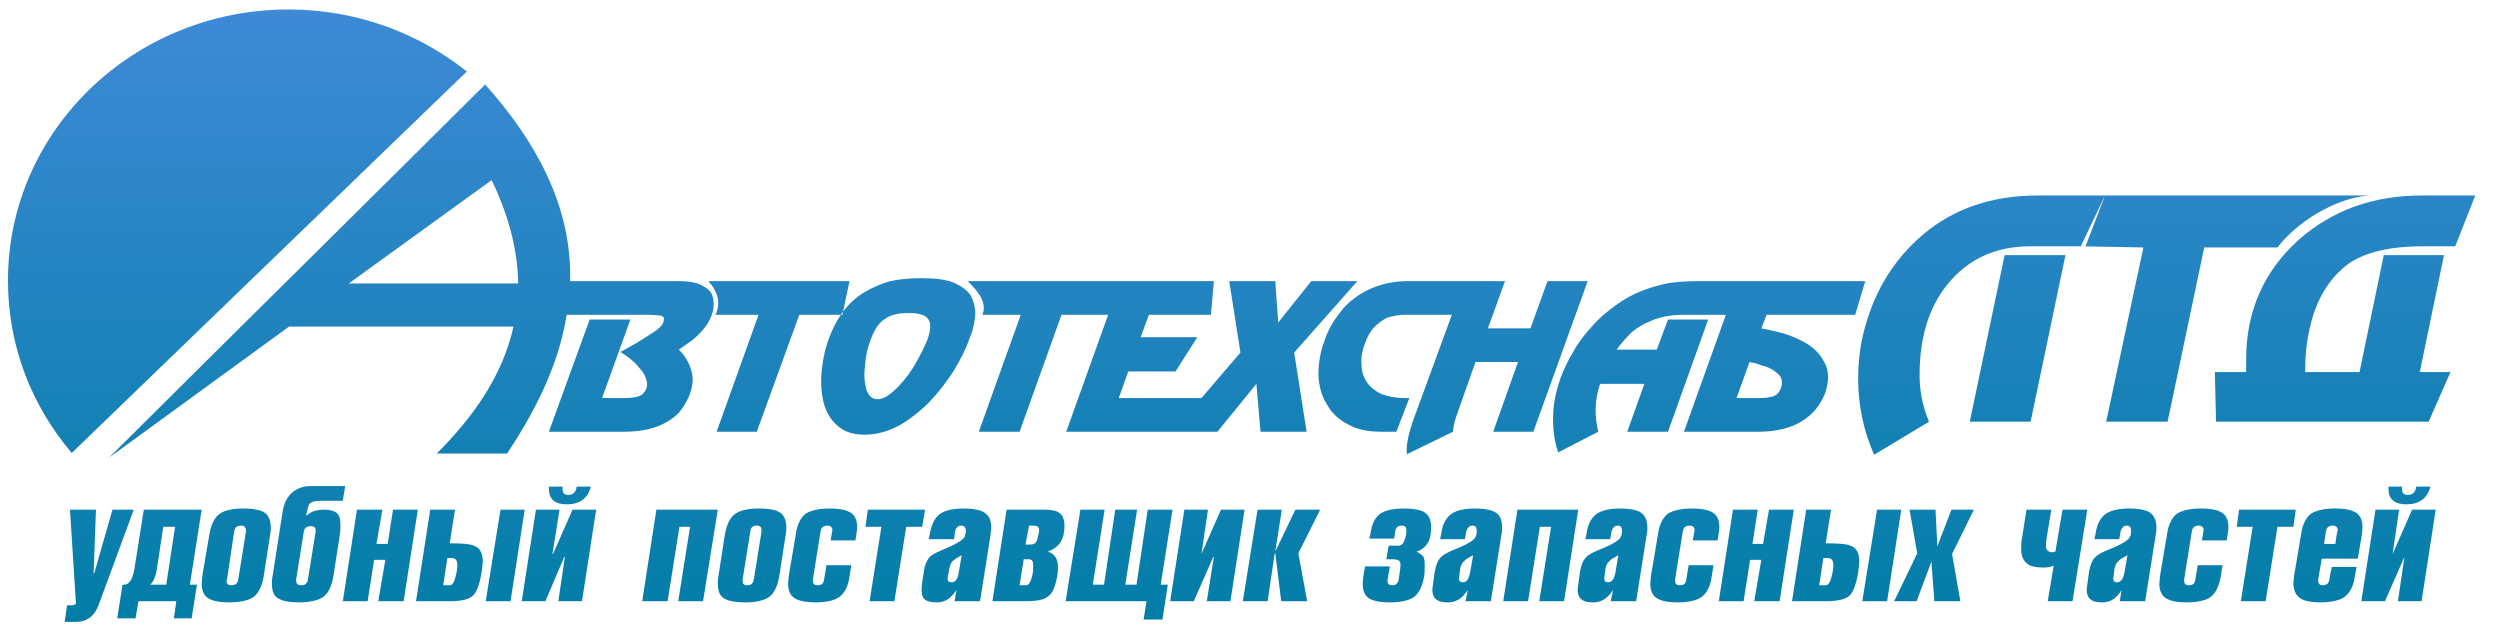 <?xml version="1.0" encoding="UTF-8" standalone="no"?>
<svg
   xmlns:ooo="http://xml.openoffice.org/svg/export"
   xmlns:dc="http://purl.org/dc/elements/1.1/"
   xmlns:cc="http://creativecommons.org/ns#"
   xmlns:rdf="http://www.w3.org/1999/02/22-rdf-syntax-ns#"
   xmlns:svg="http://www.w3.org/2000/svg"
   xmlns="http://www.w3.org/2000/svg"
   xmlns:xlink="http://www.w3.org/1999/xlink"
   xmlns:sodipodi="http://sodipodi.sourceforge.net/DTD/sodipodi-0.dtd"
   xmlns:inkscape="http://www.inkscape.org/namespaces/inkscape"
   version="1.2"
   width="160"
   height="40"
   viewBox="0 0 4233.333 1058.333"
   preserveAspectRatio="xMidYMid"
   xml:space="preserve"
   id="svg87"
   sodipodi:docname="logo.svg"
   style="fill-rule:evenodd;stroke-width:28.222;stroke-linejoin:round"
   inkscape:version="0.92.4 (5da689c313, 2019-01-14)"><sodipodi:namedview
   pagecolor="#ffffff"
   bordercolor="#666666"
   borderopacity="1"
   objecttolerance="10"
   gridtolerance="10"
   guidetolerance="10"
   inkscape:pageopacity="0"
   inkscape:pageshadow="2"
   inkscape:window-width="1920"
   inkscape:window-height="1017"
   id="namedview89"
   showgrid="false"
   units="px"
   inkscape:zoom="1.6819304"
   inkscape:cx="160.50254"
   inkscape:cy="-106.44632"
   inkscape:window-x="1912"
   inkscape:window-y="-8"
   inkscape:window-maximized="1"
   inkscape:current-layer="svg87" />
 <defs
   class="ClipPathGroup"
   id="defs8"><linearGradient
   id="linearGradient896"
   inkscape:collect="always"><stop
     id="stop892"
     offset="0"
     style="stop-color:#408ad8;stop-opacity:1" /><stop
     id="stop894"
     offset="1"
     style="stop-color:#007da5;stop-opacity:1" /></linearGradient><linearGradient
   id="linearGradient890"
   inkscape:collect="always"><stop
     id="stop886"
     offset="0"
     style="stop-color:#408ad8;stop-opacity:1" /><stop
     id="stop888"
     offset="1"
     style="stop-color:#007da5;stop-opacity:1" /></linearGradient><linearGradient
   id="linearGradient884"
   inkscape:collect="always"><stop
     id="stop880"
     offset="0"
     style="stop-color:#408ad8;stop-opacity:1" /><stop
     id="stop882"
     offset="1"
     style="stop-color:#007da5;stop-opacity:1" /></linearGradient><linearGradient
   inkscape:collect="always"
   id="linearGradient870"><stop
     style="stop-color:#408ad8;stop-opacity:1"
     offset="0"
     id="stop866" /><stop
     style="stop-color:#007da5;stop-opacity:1"
     offset="1"
     id="stop868" /></linearGradient>
  <clipPath
   id="presentation_clip_path"
   clipPathUnits="userSpaceOnUse">
   <rect
   x="0"
   y="0"
   width="21000"
   height="29700"
   id="rect2" />
  </clipPath>
  <clipPath
   id="presentation_clip_path_shrink"
   clipPathUnits="userSpaceOnUse">
   <rect
   x="21"
   y="29"
   width="20958"
   height="29641"
   id="rect5" />
  </clipPath>
 <linearGradient
   inkscape:collect="always"
   xlink:href="#linearGradient884"
   id="linearGradient872"
   x1="5478"
   y1="1096.834"
   x2="5478"
   y2="2242.549"
   gradientUnits="userSpaceOnUse" /><linearGradient
   inkscape:collect="always"
   xlink:href="#linearGradient890"
   id="linearGradient874"
   x1="4744.158"
   y1="1111.698"
   x2="4744.158"
   y2="2235.166"
   gradientUnits="userSpaceOnUse" /><linearGradient
   inkscape:collect="always"
   xlink:href="#linearGradient896"
   id="linearGradient876"
   x1="3923.72"
   y1="1116.568"
   x2="3923.72"
   y2="2256.722"
   gradientUnits="userSpaceOnUse" /><linearGradient
   inkscape:collect="always"
   xlink:href="#linearGradient870"
   id="linearGradient878"
   x1="2077"
   y1="1126.932"
   x2="2077"
   y2="2233.716"
   gradientUnits="userSpaceOnUse" /></defs>
 <defs
   class="TextShapeIndex"
   id="defs12">
  <g
   ooo:slide="id1"
   ooo:id-list="id3 id4 id5 id6"
   id="g10" />
 </defs>
 <defs
   class="EmbeddedBulletChars"
   id="defs44">
  <g
   id="bullet-char-template-57356"
   transform="matrix(4.8828125e-4,0,0,-4.8828125e-4,0,0)">
   <path
   d="M 580,1141 1163,571 580,0 -4,571 Z"
   id="path14"
   inkscape:connector-curvature="0" />
  </g>
  <g
   id="bullet-char-template-57354"
   transform="matrix(4.8828125e-4,0,0,-4.8828125e-4,0,0)">
   <path
   d="M 8,1128 H 1137 V 0 H 8 Z"
   id="path17"
   inkscape:connector-curvature="0" />
  </g>
  <g
   id="bullet-char-template-10146"
   transform="matrix(4.8828125e-4,0,0,-4.8828125e-4,0,0)">
   <path
   d="M 174,0 602,739 174,1481 1456,739 Z M 1358,739 309,1346 659,739 Z"
   id="path20"
   inkscape:connector-curvature="0" />
  </g>
  <g
   id="bullet-char-template-10132"
   transform="matrix(4.8828125e-4,0,0,-4.8828125e-4,0,0)">
   <path
   d="M 2015,739 1276,0 H 717 l 543,543 H 174 v 393 h 1086 l -543,545 h 557 z"
   id="path23"
   inkscape:connector-curvature="0" />
  </g>
  <g
   id="bullet-char-template-10007"
   transform="matrix(4.8828125e-4,0,0,-4.8828125e-4,0,0)">
   <path
   d="m 0,-2 c -7,16 -16,29 -25,39 l 381,530 c -94,256 -141,385 -141,387 0,25 13,38 40,38 9,0 21,-2 34,-5 21,4 42,12 65,25 l 27,-13 111,-251 280,301 64,-25 24,25 c 21,-10 41,-24 62,-43 C 886,937 835,863 770,784 769,783 710,716 594,584 L 774,223 c 0,-27 -21,-55 -63,-84 l 16,-20 C 717,90 699,76 672,76 641,76 570,178 457,381 L 164,-76 c -22,-34 -53,-51 -92,-51 -42,0 -63,17 -64,51 -7,9 -10,24 -10,44 0,9 1,19 2,30 z"
   id="path26"
   inkscape:connector-curvature="0" />
  </g>
  <g
   id="bullet-char-template-10004"
   transform="matrix(4.8828125e-4,0,0,-4.8828125e-4,0,0)">
   <path
   d="M 285,-33 C 182,-33 111,30 74,156 52,228 41,333 41,471 c 0,78 14,145 41,201 34,71 87,106 158,106 53,0 88,-31 106,-94 l 23,-176 c 8,-64 28,-97 59,-98 l 735,706 c 11,11 33,17 66,17 42,0 63,-15 63,-46 V 965 c 0,-36 -10,-64 -30,-84 L 442,47 C 390,-6 338,-33 285,-33 Z"
   id="path29"
   inkscape:connector-curvature="0" />
  </g>
  <g
   id="bullet-char-template-9679"
   transform="matrix(4.8828125e-4,0,0,-4.8828125e-4,0,0)">
   <path
   d="M 813,0 C 632,0 489,54 383,161 276,268 223,411 223,592 c 0,181 53,324 160,431 106,107 249,161 430,161 179,0 323,-54 432,-161 108,-107 162,-251 162,-431 0,-180 -54,-324 -162,-431 C 1136,54 992,0 813,0 Z"
   id="path32"
   inkscape:connector-curvature="0" />
  </g>
  <g
   id="bullet-char-template-8226"
   transform="matrix(4.8828125e-4,0,0,-4.8828125e-4,0,0)">
   <path
   d="m 346,457 c -73,0 -137,26 -191,78 -54,51 -81,114 -81,188 0,73 27,136 81,188 54,52 118,78 191,78 73,0 134,-26 185,-79 51,-51 77,-114 77,-187 0,-75 -25,-137 -76,-188 -50,-52 -112,-78 -186,-78 z"
   id="path35"
   inkscape:connector-curvature="0" />
  </g>
  <g
   id="bullet-char-template-8211"
   transform="matrix(4.8828125e-4,0,0,-4.8828125e-4,0,0)">
   <path
   d="M -4,459 H 1135 V 606 H -4 Z"
   id="path38"
   inkscape:connector-curvature="0" />
  </g>
  <g
   id="bullet-char-template-61548"
   transform="matrix(4.8828125e-4,0,0,-4.8828125e-4,0,0)">
   <path
   d="m 173,740 c 0,163 58,303 173,419 116,115 255,173 419,173 163,0 302,-58 418,-173 116,-116 174,-256 174,-419 0,-163 -58,-303 -174,-418 C 1067,206 928,148 765,148 601,148 462,206 346,322 231,437 173,577 173,740 Z"
   id="path41"
   inkscape:connector-curvature="0" />
  </g>
 </defs>
 <g
   id="g49"
   transform="translate(0,-28641.665)">
  <g
   id="id2"
   class="Master_Slide">
   <g
   id="bg-id2"
   class="Background" />
   <g
   id="bo-id2"
   class="BackgroundObjects" />
  </g>
 </g>
 <g
   class="SlideGroup"
   id="g85"
   transform="translate(-1286.503,-1146.966)">
  <g
   id="g83">
   <g
   id="container-id1">
    <g
   id="id1"
   class="Slide"
   clip-path="url(#presentation_clip_path)">
     <g
   class="Page"
   id="g79">
      <g
   class="com.sun.star.drawing.ClosedBezierShape"
   id="g56">
       <g
   id="id3">
        <rect
   class="BoundingBox"
   x="1300"
   y="1163"
   width="778"
   height="752"
   id="rect51"
   style="fill:none;stroke:none" />
        <path
   d="m 1775,1163 c 114,0 219,39 302,105 l -669,646 c -68,-80 -108,-181 -108,-292 0,-254 213,-459 475,-459 z"
   id="path53"
   inkscape:connector-curvature="0"
   style="fill:url(#linearGradient878);stroke:none;fill-opacity:1" />
       </g>
      </g>
      <g
   class="com.sun.star.drawing.ClosedBezierShape"
   id="g63">
       <g
   id="id4">
        <rect
   class="BoundingBox"
   x="1471"
   y="1289"
   width="2975"
   height="634"
   id="rect58"
   style="fill:none;stroke:none" />
        <path
   d="m 1471,1922 c 212,-211 425,-421 637,-632 84,94 147,204 144,333 h 183 c 20,0 34,3 43,9 10,5 15,12 16,21 2,9 1,19 -3,29 -3,8 -7,15 -13,22 -5,6 -11,12 -18,18 -7,5 -15,11 -24,17 10,10 17,21 21,35 4,12 3,26 -3,42 -4,10 -10,20 -18,30 -9,9 -21,17 -36,23 -16,6 -35,9 -57,9 h -127 l 69,-190 h 69 l -48,133 h 39 c 9,0 17,-1 23,-3 6,-2 10,-6 13,-13 2,-5 2,-11 -1,-18 -2,-6 -6,-12 -11,-17 -5,-7 -11,-12 -16,-16 -6,-5 -12,-8 -16,-11 l 27,-15 c 11,-7 21,-13 30,-19 8,-5 14,-11 16,-17 1,-4 1,-6 0,-8 -2,-2 -5,-3 -8,-3 -4,0 -11,-1 -20,-1 h -136 c -11,72 -44,150 -101,235 -40,0 -79,0 -119,0 59,-59 111,-129 130,-215 h -380 z m 0,0 z m 1242,-242 h -73 l -72,198 h -68 l 71,-198 c -24,0 -49,0 -73,0 9,-19 5,-38 -12,-57 h 239 z m 0,0 z m -22,38 c 5,-14 12,-27 20,-39 8,-12 19,-23 31,-32 13,-9 28,-16 45,-22 18,-5 37,-7 60,-7 22,0 40,2 53,7 14,6 24,13 30,22 5,9 8,20 8,32 -1,12 -3,25 -9,39 -6,18 -15,36 -27,56 -12,19 -26,37 -42,54 -16,16 -34,30 -52,40 -19,10 -38,15 -58,15 -19,0 -34,-5 -45,-15 -12,-10 -20,-24 -24,-40 -4,-17 -5,-35 -3,-54 2,-20 6,-38 13,-56 z m 0,0 z m 166,4 c 6,-17 6,-29 1,-35 -5,-7 -16,-10 -33,-10 -17,0 -31,3 -40,10 -10,6 -18,18 -24,35 -6,15 -9,30 -10,47 -2,16 0,29 3,39 4,10 10,15 18,15 9,0 18,-5 29,-15 11,-10 22,-23 32,-39 10,-17 18,-32 24,-47 z m 0,0 z m 306,-42 h -79 l -71,198 h -69 l 71,-198 c -24,0 -41,0 -65,0 8,-19 -5,-38 -25,-57 h 259 24 134 l -5,57 h -105 l -14,38 h 96 l -37,58 h -80 l -16,45 h 140 l 66,-77 -19,-121 h 78 l 5,70 56,-70 h 78 l -107,121 21,134 h -78 l -7,-81 -66,81 h -40 -38 -178 z m 0,0 z m 1106,23 c 6,1 15,3 28,6 13,3 27,8 42,16 16,8 28,19 36,34 9,15 9,33 2,54 -8,20 -21,36 -39,47 -19,12 -44,18 -74,18 h -126 l 71,-198 h -69 c -23,0 -41,3 -57,10 -15,6 -26,13 -34,20 -8,8 -17,18 -25,29 h 68 l 19,-51 h 68 l -68,190 h -69 l 29,-81 h -75 c -9,26 -10,53 -3,81 l -68,35 c -4,-12 -7,-25 -8,-39 -1,-14 -1,-28 1,-43 2,-14 6,-29 11,-44 6,-15 13,-31 22,-45 8,-15 19,-29 31,-42 11,-13 25,-25 39,-35 16,-12 31,-20 47,-26 15,-6 31,-10 46,-13 15,-2 32,-3 51,-3 h 65 12 203 l -17,57 h -150 z m 0,0 z m -42,118 h 40 c 9,0 16,-1 22,-3 6,-2 10,-6 13,-13 4,-11 2,-20 -6,-26 -8,-7 -16,-11 -26,-13 -9,-4 -16,-5 -21,-6 z m 0,0 z m -344,57 h -68 l 42,-118 h -72 l -29,82 c -6,16 -9,28 -9,36 l -78,38 c -2,-13 2,-32 10,-56 l 66,-180 h -79 c -8,0 -16,1 -23,3 -8,1 -16,6 -24,13 -9,7 -16,18 -21,32 -5,13 -7,24 -6,35 0,12 3,22 9,31 5,8 14,15 24,20 11,4 24,7 39,7 1,0 3,0 4,0 2,0 4,0 5,0 l -22,57 h -27 c -22,0 -40,-4 -56,-13 -15,-8 -27,-19 -35,-34 -9,-14 -13,-31 -14,-49 0,-20 3,-39 11,-60 6,-18 16,-34 28,-49 12,-15 28,-27 47,-36 19,-9 41,-14 66,-14 h 95 16 53 l -29,80 h 72 l 29,-80 h 68 z m 0,0 z M 2164,1627 c -1,-53 -14,-111 -45,-175 l -242,175 z"
   id="path60"
   inkscape:connector-curvature="0"
   style="fill:url(#linearGradient876);stroke:none;fill-opacity:1" />
       </g>
      </g>
      <g
   class="com.sun.star.drawing.ClosedBezierShape"
   id="g70">
       <g
   id="id5">
        <rect
   class="BoundingBox"
   x="4433"
   y="1478"
   width="1046"
   height="440"
   id="rect65"
   style="fill:none;stroke:none" />
        <path
   d="m 4622,1861 59,-282 h 103 l -59,282 z m 0,0 z m 229,-383 -33,86 h -93 c -60,0 -107,22 -142,66 -31,39 -46,90 -46,152 0,27 5,53 16,79 l -93,56 c -18,-41 -27,-84 -27,-128 0,-23 2,-44 6,-65 16,-76 51,-135 104,-180 52,-44 117,-66 194,-66 z m 0,0 z m 106,383 h -104 l 63,-295 -106,-2 41,-86 h 452 c -47,0 -120,36 -160,88 h -124 z m 0,0 z m 82,0 -2,-84 h 53 c 0,-9 0,-16 0,-22 0,-81 30,-149 89,-202 57,-50 126,-75 208,-75 h 91 l -34,86 c -6,0 -14,0 -27,0 -12,0 -21,0 -27,0 -62,0 -108,12 -136,37 -22,19 -39,45 -50,78 -9,29 -14,59 -14,92 v 6 h 92 l 41,-198 h 102 l -41,198 h 52 l -37,84 z"
   id="path67"
   inkscape:connector-curvature="0"
   style="fill:url(#linearGradient872);stroke:none;fill-opacity:1" />
       </g>
      </g>
      <g
   class="com.sun.star.drawing.ClosedBezierShape"
   id="g77">
       <g
   id="id6">
        <rect
   class="BoundingBox"
   x="1396"
   y="1970"
   width="4016"
   height="231"
   id="rect72"
   style="fill:none;stroke:none" />
        <path
   d="m 1477,2010 h 36 l -59,160 c -7,20 -20,30 -39,30 h -19 l 4,-28 c 0,0 1,0 2,0 1,0 2,0 3,0 7,0 10,-1 10,-4 l -10,-158 h 44 l -4,108 h 1 z m 0,0 z m 151,0 -20,127 h 12 l -9,57 h -30 l 4,-29 h -64 l -5,29 h -31 l 9,-57 h 3 c 8,0 14,-9 17,-26 l 16,-101 z m 0,0 z m -87,127 h 27 l 15,-98 h -20 l -11,73 c -2,11 -5,19 -11,25 z m 0,0 z m 162,-92 c 0,-5 -3,-8 -8,-8 -7,0 -11,3 -12,10 l -12,81 c -1,0 -1,1 -1,2 0,6 3,8 9,8 6,0 10,-3 11,-10 l 13,-81 c 0,-1 0,-2 0,-2 z m 0,0 z m -29,122 c -14,0 -25,-2 -31,-5 -10,-4 -15,-13 -15,-27 0,-3 1,-7 1,-12 l 12,-71 c 3,-17 9,-30 19,-36 8,-5 21,-8 39,-8 15,0 25,2 32,5 9,4 14,13 14,27 0,4 0,8 -1,12 l -11,71 c -3,17 -9,30 -19,36 -8,5 -22,8 -40,8 z m 0,0 z m 147,-122 c 0,-5 -3,-7 -8,-7 -7,0 -11,3 -12,9 l -13,81 c 0,1 0,2 0,2 0,6 3,8 9,8 6,0 10,-3 11,-10 l 13,-81 c 0,0 0,-1 0,-2 z m 0,0 z m -29,122 c -14,0 -25,-2 -31,-5 -10,-4 -14,-12 -14,-26 0,-4 0,-8 1,-13 l 17,-109 c 2,-14 7,-24 15,-32 9,-8 20,-12 33,-12 h 58 l -4,25 h -38 c -10,0 -16,2 -19,6 -1,2 -3,8 -5,19 h 1 c 7,-7 17,-10 29,-10 10,0 17,2 21,5 5,4 7,10 7,21 0,4 0,10 -1,16 l -11,71 c -3,17 -9,30 -19,36 -9,5 -22,8 -40,8 z m 0,0 z m 178,-2 h -43 l 12,-70 h -19 l -11,70 h -42 l 24,-155 h 43 l -10,58 h 19 l 9,-58 h 42 z m 0,0 z m 74,-73 -7,46 h 7 c 2,0 4,0 5,0 4,-1 7,-6 9,-15 2,-7 3,-14 3,-19 0,-8 -3,-12 -9,-12 z m 0,0 z m -29,-82 h 42 l -9,57 c 20,0 33,1 38,3 12,3 18,12 18,28 0,4 -1,10 -2,18 -3,19 -8,33 -14,39 -7,7 -20,10 -39,10 h -58 z m 0,0 z m 136,155 h -42 l 25,-155 h 41 z m 0,0 z m 43,-155 h 40 l -12,75 h 1 l 33,-75 h 40 l -24,155 h -40 l 11,-75 h -1 l -32,75 h -40 z m 0,0 z m 52,-9 c -20,0 -30,-9 -30,-26 0,-2 0,-4 0,-4 h 23 c 0,1 0,3 0,4 0,7 3,10 10,10 8,0 13,-5 14,-14 h 24 c -5,20 -19,30 -41,30 z m 0,0 z m 231,164 h -42 l 20,-126 h -18 l -20,126 h -43 l 24,-155 h 104 z m 0,0 z m 99,-120 c 0,-5 -2,-8 -8,-8 -7,0 -10,3 -11,10 l -13,81 c 0,0 0,1 0,2 0,6 2,8 8,8 6,0 10,-3 11,-10 l 13,-81 c 0,-1 0,-2 0,-2 z m 0,0 z m -28,122 c -15,0 -26,-2 -32,-5 -10,-4 -14,-13 -14,-27 0,-3 0,-7 1,-12 l 11,-71 c 3,-17 9,-30 19,-36 8,-5 21,-8 39,-8 15,0 26,2 32,5 9,4 14,13 14,27 0,4 0,8 -1,12 l -11,71 c -3,17 -9,30 -19,36 -8,5 -21,8 -39,8 z m 0,0 z m 138,-63 h 42 l -3,19 c -2,17 -9,30 -19,36 -8,5 -21,8 -39,8 -14,0 -25,-2 -31,-5 -10,-4 -15,-13 -15,-27 0,-3 1,-7 1,-12 l 12,-71 c 2,-17 9,-30 18,-36 9,-5 22,-8 40,-8 14,0 25,2 31,5 10,4 15,13 15,27 0,3 -1,11 -3,22 h -42 c 2,-11 3,-17 3,-17 0,-5 -3,-8 -8,-8 -7,0 -11,3 -12,10 l -13,81 c 0,0 0,1 0,2 0,6 3,8 8,8 7,0 10,-3 11,-10 z m 0,0 z m 115,61 h -42 l 20,-126 h -27 l 4,-29 h 97 l -5,29 h -27 z m 0,0 z m 114,-78 c -9,5 -13,8 -14,9 -4,3 -6,8 -7,14 -2,11 -3,16 -3,16 0,5 2,7 7,7 6,0 11,-6 12,-17 z m 0,0 z m -9,59 c -9,14 -19,21 -33,21 -8,0 -15,-1 -19,-4 -5,-3 -7,-9 -7,-17 0,-5 1,-15 4,-31 1,-11 5,-19 9,-24 4,-5 15,-10 32,-17 16,-7 25,-13 28,-18 1,-3 2,-7 2,-11 0,-5 -3,-8 -8,-8 -5,0 -8,3 -10,8 0,1 -1,6 -2,15 h -43 l 2,-9 c 3,-17 9,-29 19,-35 8,-5 21,-8 39,-8 14,0 25,2 31,5 10,5 15,13 15,27 0,4 -1,8 -1,12 l -18,113 h -43 z m 0,0 z m 114,-52 -7,44 h 6 c 2,0 4,0 6,0 4,-1 7,-6 9,-15 2,-6 2,-13 2,-19 0,-7 -2,-10 -8,-10 z m 0,0 z m -53,71 24,-155 h 61 c 12,0 21,1 26,4 8,4 11,12 11,24 0,22 -9,36 -28,43 12,4 17,13 17,26 0,4 0,8 -1,14 -3,18 -8,31 -16,36 -7,6 -20,8 -39,8 z m 0,0 z m 62,-128 -6,32 h 9 c 5,0 8,-2 10,-6 1,-2 2,-6 3,-12 1,-3 1,-6 1,-7 0,-5 -3,-7 -10,-7 z m 0,0 z m 146,-27 h 37 l -20,127 h 19 l 19,-127 h 42 l -20,127 h 12 l -9,59 h -32 l 5,-31 h -137 l 25,-155 h 41 l -20,127 h 19 z m 0,0 z m 117,0 h 40 l -11,75 v 0 l 33,-75 h 40 l -24,155 h -40 l 12,-75 h -1 l -33,75 h -40 z m 0,0 z m 230,0 -37,74 15,81 h -44 l -10,-81 h -1 l -12,81 h -42 l 25,-155 h 41 l -11,71 v 0 l 34,-71 z m 0,0 z m 112,84 4,-23 h 16 c 5,0 9,-3 11,-10 2,-5 3,-10 3,-16 0,-5 -2,-8 -8,-8 -6,0 -10,3 -11,10 0,3 -1,7 -2,12 h -42 l 2,-7 c 2,-17 8,-30 18,-36 8,-5 21,-8 39,-8 15,0 25,2 32,5 9,4 14,13 14,27 0,11 -2,19 -5,25 -4,7 -10,13 -20,16 6,3 10,6 12,9 2,4 2,9 2,16 0,5 0,11 -1,17 -3,17 -9,30 -19,36 -8,5 -21,8 -40,8 -14,0 -24,-2 -31,-5 -9,-4 -14,-13 -14,-26 0,-4 1,-14 4,-30 h 42 c -3,16 -4,24 -4,24 0,6 3,8 8,8 6,0 10,-3 11,-10 2,-13 3,-21 3,-24 0,-4 -1,-7 -3,-8 -2,-1 -5,-2 -9,-2 -1,0 -3,0 -6,0 -2,0 -4,0 -6,0 z m 0,0 z m 147,-7 c -9,5 -14,8 -14,9 -4,3 -7,8 -8,14 -1,11 -2,16 -2,16 0,5 2,7 7,7 6,0 10,-6 12,-17 z m 0,0 z m -9,59 c -9,14 -20,21 -33,21 -9,0 -15,-1 -19,-4 -5,-3 -8,-9 -8,-17 0,-5 2,-15 4,-31 2,-11 5,-19 10,-24 4,-5 14,-10 32,-17 16,-7 25,-13 27,-18 2,-3 2,-7 2,-11 0,-5 -2,-8 -7,-8 -5,0 -8,3 -10,8 -1,1 -1,6 -3,15 h -42 l 2,-9 c 2,-17 9,-29 19,-35 8,-5 21,-8 38,-8 15,0 25,2 32,5 10,5 14,13 14,27 0,4 0,8 -1,12 l -18,113 h -43 z m 0,0 z m 163,19 h -42 l 20,-126 h -19 l -20,126 h -42 l 24,-155 h 103 z m 0,0 z m 92,-78 c -9,5 -14,8 -14,9 -4,3 -7,8 -8,14 -1,11 -2,16 -2,16 0,5 2,7 6,7 7,0 11,-6 13,-17 z m 0,0 z m -9,59 c -9,14 -20,21 -33,21 -9,0 -15,-1 -19,-4 -5,-3 -8,-9 -8,-17 0,-5 2,-15 4,-31 2,-11 5,-19 10,-24 4,-5 14,-10 32,-17 16,-7 25,-13 27,-18 2,-3 2,-7 2,-11 0,-5 -2,-8 -7,-8 -5,0 -8,3 -10,8 -1,1 -1,6 -3,15 h -42 l 2,-9 c 2,-17 9,-29 19,-35 8,-5 21,-8 38,-8 15,0 25,2 32,5 9,5 14,13 14,27 0,4 0,8 -1,12 l -18,113 h -43 z m 0,0 z m 128,-42 h 42 l -3,19 c -2,17 -9,30 -19,36 -8,5 -21,8 -39,8 -15,0 -25,-2 -31,-5 -10,-4 -15,-13 -15,-27 0,-3 1,-7 1,-12 l 12,-71 c 2,-17 9,-30 18,-36 9,-5 22,-8 40,-8 14,0 25,2 31,5 10,4 15,13 15,27 0,3 -1,11 -3,22 h -42 c 2,-11 3,-17 3,-17 0,-5 -3,-8 -8,-8 -7,0 -11,3 -12,10 l -13,81 c 0,0 0,1 0,2 0,6 3,8 8,8 7,0 10,-3 11,-10 z m 0,0 z m 154,61 h -43 l 12,-70 h -19 l -11,70 h -42 l 24,-155 h 42 l -9,58 h 18 l 10,-58 h 42 z m 0,0 z m 74,-73 -7,46 h 7 c 2,0 4,0 5,0 4,-1 7,-6 9,-15 2,-7 3,-14 3,-19 0,-8 -3,-12 -9,-12 z m 0,0 z m -29,-82 h 42 l -9,57 c 20,0 34,1 39,3 12,3 18,12 18,28 0,4 -1,10 -2,18 -3,19 -8,33 -14,39 -7,7 -22,10 -40,10 h -58 z m 0,0 z m 137,155 h -42 l 25,-155 h 41 z m 0,0 z m 147,-155 -37,75 14,80 h -44 l -5,-67 -25,67 h -38 l 39,-81 -13,-74 h 44 l 3,62 24,-62 z m 0,0 z m 138,71 12,-71 h 42 l -25,155 h -42 l 10,-60 c -5,2 -11,3 -17,3 -13,0 -22,-2 -27,-6 -7,-5 -11,-13 -11,-25 0,-4 0,-10 1,-16 l 8,-51 h 42 l -8,49 c -1,6 -1,9 -1,12 0,7 3,11 11,11 0,0 1,0 2,0 2,-1 3,-1 3,-1 z m 0,0 z m 122,6 c -9,5 -14,8 -14,9 -4,3 -7,8 -8,14 -1,11 -2,16 -2,16 0,5 2,7 6,7 7,0 11,-6 13,-17 z m 0,0 z m -10,59 c -8,14 -19,21 -32,21 -9,0 -15,-1 -19,-4 -5,-3 -8,-9 -8,-17 0,-5 2,-15 4,-31 2,-11 5,-19 10,-24 4,-5 14,-10 32,-17 16,-7 25,-13 27,-18 2,-3 2,-7 2,-11 0,-5 -2,-8 -7,-8 -5,0 -8,3 -10,8 -1,1 -1,6 -3,15 h -42 l 2,-9 c 2,-17 9,-29 19,-35 8,-5 21,-8 38,-8 15,0 25,2 32,5 9,5 14,13 14,27 0,4 0,8 -1,12 l -18,113 h -43 z m 0,0 z m 129,-42 h 42 l -3,19 c -3,17 -9,30 -19,36 -8,5 -21,8 -39,8 -15,0 -25,-2 -31,-5 -10,-4 -15,-13 -15,-27 0,-3 1,-7 1,-12 l 12,-71 c 2,-17 9,-30 18,-36 9,-5 22,-8 40,-8 14,0 25,2 31,5 10,4 15,13 15,27 0,3 -1,11 -3,22 h -42 c 2,-11 3,-17 3,-17 0,-5 -3,-8 -8,-8 -7,0 -11,3 -12,10 l -13,81 c 0,0 0,1 0,2 0,6 3,8 8,8 7,0 10,-3 11,-10 z m 0,0 z m 115,61 h -42 l 20,-126 h -27 l 4,-29 h 96 l -4,29 h -27 z m 0,0 z m 156,-72 h -61 l -6,35 c 0,0 0,1 0,2 0,6 3,8 8,8 6,0 10,-3 11,-10 1,-6 2,-13 4,-21 h 42 l -3,16 c -2,17 -9,29 -19,36 -9,5 -22,8 -39,8 -14,0 -25,-2 -31,-5 -10,-5 -15,-14 -15,-28 0,-3 1,-6 1,-11 l 12,-71 c 2,-17 9,-30 18,-36 9,-5 22,-8 40,-8 15,0 25,2 31,5 10,4 15,13 15,27 0,4 -1,8 -1,12 z m 0,0 z m -57,-25 h 19 c 2,-16 4,-24 4,-23 0,-5 -3,-8 -8,-8 -7,0 -11,3 -12,10 z m 0,0 z m 87,-58 h 40 l -11,75 v 0 l 33,-75 h 40 l -24,155 h -40 l 11,-75 v 0 l -33,75 h -40 z m 0,0 z m 52,-9 c -20,0 -30,-9 -30,-26 0,-2 0,-4 0,-4 h 23 c 0,1 0,3 0,4 0,7 3,10 10,10 8,0 13,-5 14,-14 h 24 c -5,20 -19,30 -41,30 z"
   id="path74"
   inkscape:connector-curvature="0"
   style="fill:url(#linearGradient874);stroke:none;fill-opacity:1" />
       </g>
      </g>
     </g>
    </g>
   </g>
  </g>
 </g>
</svg>